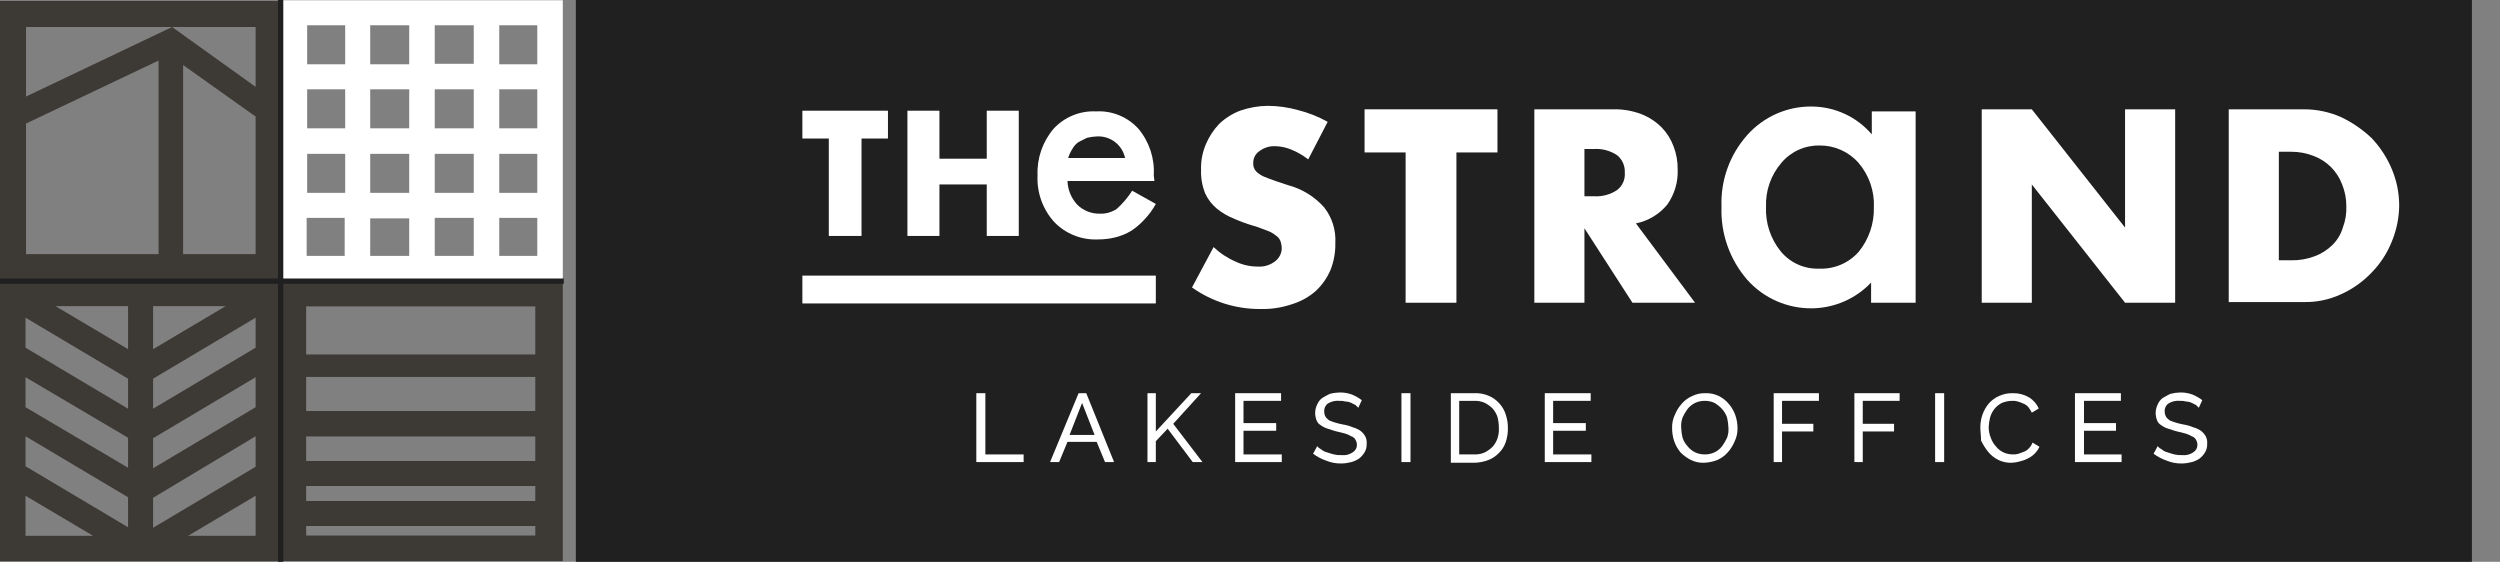 <svg xmlns="http://www.w3.org/2000/svg" width="178" height="40" viewBox="0 0 178 40" fill="none"><rect x="0" y="0" width="178" height="40" fill="#808080" stroke="none"/><g clip-path="url(#clip0_7_6)"><path d="M20.053 20H40.071V0.018H20.053V20ZM38.255 4.577H35.547V1.799H38.255V4.577ZM30.953 1.799H33.731V4.542H30.953V1.799ZM33.731 9.137H30.953V6.358H33.731V9.137ZM29.136 4.577H26.358V1.799H29.136V4.577ZM29.136 9.137H26.358V6.358H29.136V9.137ZM24.577 9.137H21.87V6.358H24.577V9.137ZM24.577 13.731H21.87V10.953H24.577V13.731ZM26.358 10.953H29.136V13.731H26.358V10.953ZM29.136 18.219H26.358V15.548H29.136V18.219ZM30.953 15.512H33.731V18.219H30.953V15.512ZM30.953 10.953H33.731V13.731H30.953V10.953ZM35.547 10.953H38.255V13.731H35.547V10.953ZM35.547 6.358H38.255V9.137H35.547V6.358ZM24.577 4.577H21.87V1.799H24.577V4.577ZM21.834 15.512H24.541V18.219H21.834V15.512ZM35.547 15.512H38.255V18.219H35.547V15.512Z" fill="white"></path><path d="M0 19.946H20.053V0.071H0V19.946ZM18.166 6.162L12.253 1.923H18.201V6.162H18.166ZM12.253 1.923L1.852 6.874V1.923H12.253ZM1.852 8.797L11.291 4.31V18.094H1.852V8.797ZM13.037 18.094V4.63L18.201 8.299V18.094H13.037Z" fill="#3D3A36"></path><path d="M20.018 39.947H40.071V20.036H20.018V39.947ZM38.112 25.236H21.799V21.817H38.112V25.236ZM21.799 31.078H38.112V32.823H21.799V31.078ZM38.112 35.672H21.799V34.604H38.112V35.672ZM21.799 26.839H38.112V29.261H21.799V26.839ZM21.799 37.453H38.112V38.13H21.799V37.453Z" fill="#3D3A36"></path><path d="M176 0H41V40H176V0Z" fill="#212020"></path><path d="M0 39.964H20.018V20H0V39.964ZM18.201 33.232L10.899 37.578V35.441L18.201 31.06V33.232ZM9.118 24.862L3.954 21.799H9.118V24.862ZM10.899 21.799H16.064L10.899 24.862V21.799ZM9.118 26.963V29.101L1.817 24.755V22.618L9.118 26.963ZM9.118 31.167V33.304L1.817 28.994V26.857L9.118 31.167ZM1.817 31.06L9.118 35.405V37.542L1.817 33.197V31.06ZM18.201 28.994L10.899 33.339V31.202L18.201 26.857V28.994ZM18.201 24.755L10.899 29.101V26.963L18.201 22.618V24.755ZM1.817 35.298L6.625 38.148H1.817V35.298ZM13.393 38.148L18.201 35.298V38.148H13.393Z" fill="#3D3A36"></path><path d="M0 20.018H40.142" stroke="#212020" stroke-width="0.378" stroke-miterlimit="10"></path><path d="M19.982 0V40" stroke="#212020" stroke-width="0.378" stroke-miterlimit="10"></path><path d="M69.514 32.9V27.995H70.158V32.355H72.882V32.9H69.514Z" fill="white"></path><path d="M76.796 27.995H77.341L79.323 32.9H78.678L78.084 31.463H76.003L75.409 32.9H74.765L76.796 27.995ZM77.935 30.968L77.044 28.689L76.152 30.968H77.935Z" fill="white"></path><path d="M81.7 32.9V27.995H82.295V30.72L84.822 27.995H85.515L83.533 30.175L85.614 32.9H84.921L83.137 30.522L82.295 31.413V32.9H81.7Z" fill="white"></path><path d="M91.262 32.355V32.9H87.943V27.995H91.212V28.54H88.537V30.125H90.865V30.67H88.537V32.355H91.262Z" fill="white"></path><path d="M96.711 29.035L96.513 28.837L96.216 28.689C96.093 28.627 95.957 28.593 95.819 28.59C95.674 28.549 95.524 28.532 95.374 28.54C95.079 28.51 94.782 28.58 94.531 28.738C94.443 28.808 94.375 28.9 94.331 29.004C94.288 29.108 94.272 29.221 94.284 29.333C94.287 29.455 94.321 29.574 94.383 29.679C94.432 29.779 94.531 29.828 94.63 29.927C94.759 29.985 94.892 30.034 95.027 30.076C95.222 30.137 95.42 30.187 95.621 30.224C95.86 30.261 96.093 30.327 96.315 30.422C96.509 30.475 96.693 30.558 96.86 30.67C97.001 30.778 97.118 30.913 97.207 31.067C97.291 31.235 97.325 31.424 97.306 31.611C97.316 31.82 97.264 32.027 97.157 32.206C97.054 32.378 96.919 32.529 96.761 32.652C96.594 32.764 96.41 32.847 96.216 32.9C95.99 32.96 95.757 32.994 95.522 32.999C95.149 33.01 94.778 32.942 94.432 32.8C94.095 32.685 93.777 32.518 93.491 32.305L93.788 31.76C93.838 31.859 93.937 31.909 94.085 32.008C94.201 32.103 94.337 32.171 94.482 32.206C94.631 32.256 94.779 32.305 94.977 32.355C95.156 32.398 95.339 32.415 95.522 32.404C95.802 32.436 96.083 32.365 96.315 32.206C96.408 32.149 96.484 32.069 96.537 31.973C96.589 31.878 96.615 31.77 96.612 31.661C96.609 31.539 96.575 31.419 96.513 31.314C96.483 31.255 96.441 31.203 96.39 31.16C96.338 31.117 96.279 31.086 96.216 31.067C96.076 30.982 95.926 30.915 95.77 30.868L95.175 30.72C94.928 30.67 94.73 30.571 94.531 30.522C94.353 30.47 94.185 30.386 94.036 30.274C93.899 30.197 93.794 30.074 93.739 29.927C93.678 29.769 93.644 29.601 93.64 29.432C93.636 29.208 93.687 28.987 93.788 28.788C93.862 28.611 93.982 28.457 94.135 28.342C94.311 28.232 94.493 28.133 94.68 28.045C94.906 27.984 95.139 27.951 95.374 27.945C95.678 27.938 95.98 27.988 96.265 28.094C96.512 28.196 96.746 28.33 96.959 28.491L96.711 29.035Z" fill="white"></path><path d="M100.427 27.995H99.783V32.9H100.427V27.995Z" fill="white"></path><path d="M103.3 32.9V27.995H104.984C105.342 27.98 105.698 28.047 106.025 28.194C106.31 28.317 106.564 28.503 106.768 28.738C106.973 28.966 107.126 29.237 107.214 29.531C107.315 29.834 107.365 30.153 107.362 30.472C107.369 30.809 107.319 31.144 107.214 31.463C107.116 31.764 106.946 32.036 106.718 32.256C106.511 32.475 106.257 32.645 105.975 32.751C105.659 32.874 105.324 32.941 104.984 32.949H103.3V32.9ZM106.718 30.423C106.716 30.172 106.683 29.922 106.619 29.68C106.545 29.46 106.427 29.258 106.272 29.085C106.112 28.926 105.928 28.792 105.727 28.689C105.495 28.583 105.24 28.532 104.984 28.54H103.895V32.355H104.984C105.24 32.363 105.495 32.313 105.727 32.206C105.928 32.103 106.112 31.969 106.272 31.81C106.427 31.637 106.545 31.435 106.619 31.215C106.704 30.96 106.737 30.691 106.718 30.423Z" fill="white"></path><path d="M113.307 32.355V32.9H109.988V27.995H113.258V28.54H110.583V30.125H112.911V30.67H110.583V32.355H113.307Z" fill="white"></path><path d="M121.333 32.949C121.007 32.96 120.684 32.892 120.391 32.751C120.116 32.61 119.865 32.426 119.648 32.206C119.453 31.971 119.302 31.702 119.202 31.413C119.101 31.11 119.051 30.792 119.054 30.472C119.043 30.147 119.111 29.824 119.252 29.531C119.369 29.239 119.537 28.971 119.747 28.738C119.951 28.503 120.205 28.317 120.49 28.193C120.784 28.052 121.107 27.984 121.432 27.995C121.757 27.984 122.08 28.052 122.373 28.193C122.661 28.334 122.915 28.537 123.116 28.788C123.312 29.022 123.463 29.291 123.562 29.58C123.659 29.867 123.71 30.169 123.711 30.472C123.722 30.797 123.653 31.12 123.512 31.413C123.395 31.704 123.227 31.973 123.017 32.206C122.813 32.441 122.559 32.627 122.274 32.751C121.973 32.869 121.655 32.936 121.333 32.949ZM119.698 30.422C119.706 30.673 119.739 30.922 119.797 31.165C119.871 31.385 119.989 31.587 120.144 31.76C120.289 31.948 120.475 32.101 120.689 32.206C120.906 32.307 121.143 32.358 121.382 32.354C121.622 32.358 121.859 32.307 122.076 32.206C122.289 32.101 122.476 31.948 122.621 31.76C122.754 31.573 122.871 31.374 122.967 31.165C123.049 30.944 123.082 30.707 123.066 30.472C123.058 30.221 123.025 29.973 122.967 29.729C122.893 29.509 122.775 29.307 122.621 29.134C122.462 28.959 122.278 28.809 122.076 28.688C121.859 28.587 121.622 28.536 121.382 28.54C121.143 28.536 120.906 28.587 120.689 28.688C120.475 28.793 120.289 28.946 120.144 29.134C120.01 29.321 119.894 29.52 119.797 29.729C119.719 29.951 119.685 30.187 119.698 30.422Z" fill="white"></path><path d="M126.287 32.9V27.995H129.507V28.54H126.881V30.175H129.11V30.72H126.881V32.9H126.287Z" fill="white"></path><path d="M132.033 32.9V27.995H135.253V28.54H132.628V30.175H134.857V30.72H132.628V32.9H132.033Z" fill="white"></path><path d="M138.424 27.995H137.78V32.9H138.424V27.995Z" fill="white"></path><path d="M141 30.422C141.001 30.119 141.051 29.818 141.149 29.531C141.248 29.241 141.399 28.973 141.594 28.738C141.798 28.503 142.052 28.316 142.337 28.193C142.648 28.052 142.987 27.984 143.328 27.995C143.728 27.987 144.123 28.09 144.468 28.292C144.773 28.481 145.014 28.757 145.161 29.084L144.666 29.382C144.595 29.243 144.512 29.11 144.418 28.986C144.324 28.876 144.205 28.791 144.071 28.738C143.942 28.68 143.81 28.63 143.675 28.589C143.547 28.548 143.413 28.532 143.279 28.54C143.024 28.541 142.772 28.591 142.536 28.688C142.322 28.793 142.136 28.946 141.991 29.134C141.853 29.31 141.752 29.513 141.694 29.729C141.636 29.956 141.603 30.188 141.594 30.422C141.596 30.677 141.646 30.93 141.743 31.165C141.817 31.385 141.935 31.587 142.09 31.76C142.235 31.948 142.421 32.101 142.635 32.206C142.852 32.307 143.089 32.358 143.328 32.354C143.462 32.362 143.597 32.345 143.725 32.305C143.873 32.255 143.972 32.206 144.121 32.156C144.255 32.103 144.374 32.018 144.468 31.908C144.578 31.796 144.663 31.661 144.715 31.512L145.211 31.809C145.124 31.993 145.007 32.16 144.864 32.305C144.72 32.448 144.552 32.565 144.369 32.651C144.196 32.739 144.013 32.806 143.824 32.85C143.63 32.907 143.431 32.94 143.229 32.949C142.904 32.96 142.581 32.892 142.288 32.751C142 32.609 141.746 32.406 141.545 32.156C141.351 31.911 141.185 31.645 141.05 31.363C141.05 31.017 141 30.72 141 30.422Z" fill="white"></path><path d="M151.056 32.355V32.9H147.737V27.995H151.007V28.54H148.381V30.125H150.66V30.67H148.381V32.355H151.056Z" fill="white"></path><path d="M156.555 29.035L156.357 28.837L156.06 28.689C155.937 28.627 155.801 28.593 155.664 28.59C155.519 28.549 155.368 28.532 155.218 28.54C154.923 28.51 154.626 28.58 154.376 28.738C154.288 28.808 154.219 28.9 154.176 29.004C154.132 29.108 154.116 29.221 154.128 29.333C154.131 29.455 154.165 29.574 154.227 29.679C154.276 29.779 154.375 29.828 154.475 29.927C154.603 29.985 154.736 30.034 154.871 30.076C155.066 30.137 155.264 30.187 155.465 30.224C155.704 30.261 155.937 30.327 156.159 30.422C156.353 30.475 156.537 30.558 156.704 30.67C156.845 30.778 156.963 30.913 157.051 31.067C157.135 31.235 157.169 31.424 157.15 31.611C157.16 31.82 157.108 32.027 157.001 32.206C156.898 32.378 156.764 32.529 156.605 32.652C156.438 32.764 156.254 32.847 156.06 32.9C155.834 32.96 155.601 32.994 155.366 32.999C154.993 33.01 154.622 32.942 154.276 32.8C153.939 32.685 153.621 32.518 153.335 32.305L153.632 31.76C153.682 31.859 153.781 31.909 153.93 32.008C154.045 32.103 154.181 32.171 154.326 32.206C154.475 32.256 154.623 32.305 154.821 32.355C155 32.398 155.183 32.415 155.366 32.404C155.646 32.436 155.927 32.365 156.159 32.206C156.252 32.149 156.329 32.069 156.381 31.973C156.433 31.878 156.459 31.77 156.456 31.661C156.453 31.539 156.419 31.419 156.357 31.314C156.327 31.255 156.285 31.203 156.234 31.16C156.183 31.117 156.124 31.086 156.06 31.067C155.92 30.982 155.77 30.915 155.614 30.868L155.02 30.72C154.772 30.67 154.574 30.571 154.376 30.522C154.197 30.47 154.029 30.386 153.88 30.274C153.743 30.197 153.638 30.074 153.583 29.927C153.522 29.769 153.488 29.601 153.484 29.432C153.48 29.208 153.531 28.987 153.632 28.788C153.706 28.611 153.826 28.457 153.979 28.342C154.155 28.232 154.337 28.133 154.524 28.045C154.75 27.984 154.983 27.951 155.218 27.945C155.522 27.938 155.824 27.988 156.109 28.094C156.357 28.196 156.59 28.33 156.803 28.491L156.555 29.035Z" fill="white"></path><path d="M93.144 11.35C92.782 11.065 92.382 10.832 91.955 10.657C91.594 10.504 91.208 10.42 90.816 10.409C90.407 10.387 90.004 10.51 89.676 10.756C89.537 10.847 89.423 10.973 89.345 11.12C89.267 11.267 89.228 11.431 89.231 11.598C89.221 11.705 89.234 11.814 89.268 11.916C89.302 12.018 89.357 12.112 89.429 12.193C89.598 12.363 89.8 12.498 90.023 12.589C90.271 12.688 90.518 12.787 90.816 12.886L91.707 13.183C92.704 13.446 93.6 13.998 94.283 14.768C94.845 15.487 95.126 16.385 95.076 17.295C95.091 17.956 94.973 18.613 94.73 19.227C94.488 19.789 94.134 20.294 93.689 20.713C93.2 21.142 92.626 21.462 92.005 21.654C91.272 21.905 90.5 22.023 89.726 22.001C87.987 22.011 86.288 21.473 84.871 20.466L86.407 17.592C86.87 18.03 87.407 18.382 87.992 18.633C88.472 18.86 88.997 18.978 89.528 18.979C89.992 19.017 90.453 18.875 90.816 18.583C90.95 18.475 91.059 18.34 91.136 18.186C91.213 18.032 91.256 17.863 91.262 17.691C91.257 17.506 91.224 17.322 91.162 17.147C91.09 16.982 90.969 16.844 90.816 16.75C90.624 16.596 90.406 16.478 90.172 16.404C89.874 16.304 89.577 16.156 89.181 16.057C88.725 15.921 88.278 15.756 87.843 15.561C87.415 15.39 87.014 15.156 86.654 14.868C86.295 14.573 86.007 14.2 85.812 13.778C85.596 13.243 85.495 12.669 85.515 12.093C85.496 11.464 85.614 10.839 85.862 10.26C86.087 9.729 86.406 9.242 86.803 8.824C87.232 8.415 87.737 8.095 88.289 7.883C88.926 7.659 89.596 7.541 90.271 7.536C90.991 7.54 91.707 7.64 92.401 7.833C93.145 8.018 93.861 8.302 94.531 8.675L93.144 11.35Z" fill="white"></path><path d="M103.697 10.854V21.555H100.08V10.854H97.157V7.783H106.619V10.854H103.697Z" fill="white"></path><path d="M120.688 21.555H116.23L112.812 16.254V21.555H109.245V7.783H114.843C115.536 7.764 116.226 7.882 116.874 8.13C117.412 8.342 117.9 8.663 118.31 9.071C118.681 9.453 118.968 9.909 119.153 10.408C119.355 10.929 119.456 11.484 119.45 12.043C119.492 12.945 119.23 13.834 118.707 14.57C118.139 15.258 117.352 15.731 116.478 15.907L120.688 21.555ZM112.812 13.975H113.505C114.084 14.008 114.658 13.851 115.14 13.529C115.327 13.385 115.476 13.196 115.571 12.98C115.666 12.764 115.705 12.526 115.685 12.291C115.698 12.056 115.656 11.821 115.561 11.606C115.467 11.391 115.322 11.201 115.14 11.052C114.658 10.73 114.084 10.574 113.505 10.607H112.812V13.975Z" fill="white"></path><path d="M133.222 7.932H136.393V21.555H133.222V20.119C132.684 20.685 132.04 21.138 131.325 21.453C130.611 21.767 129.841 21.937 129.061 21.952C128.184 21.969 127.314 21.796 126.51 21.446C125.706 21.095 124.988 20.575 124.404 19.921C123.155 18.482 122.5 16.622 122.571 14.719C122.499 12.845 123.156 11.016 124.404 9.616C124.981 8.967 125.691 8.449 126.486 8.099C127.281 7.748 128.142 7.573 129.011 7.585C129.822 7.591 130.622 7.771 131.357 8.113C132.092 8.455 132.745 8.951 133.272 9.567V7.932H133.222ZM125.741 14.719C125.689 15.867 126.059 16.995 126.782 17.89C127.111 18.291 127.527 18.612 128 18.826C128.472 19.041 128.988 19.144 129.507 19.128C130.036 19.152 130.564 19.058 131.053 18.852C131.541 18.647 131.978 18.335 132.33 17.939C133.061 17.047 133.448 15.922 133.42 14.768C133.471 13.612 133.082 12.479 132.33 11.598C131.984 11.204 131.557 10.889 131.079 10.675C130.6 10.462 130.08 10.354 129.556 10.359C129.038 10.349 128.525 10.455 128.053 10.669C127.582 10.884 127.164 11.201 126.831 11.598C126.088 12.464 125.698 13.578 125.741 14.719Z" fill="white"></path><path d="M141.099 21.555V7.783H144.666L151.304 16.204V7.783H154.871V21.555H151.304L144.666 13.133V21.555H141.099Z" fill="white"></path><path d="M158.735 7.783H164.036C164.939 7.781 165.833 7.967 166.662 8.328C167.461 8.706 168.197 9.208 168.841 9.814C169.448 10.448 169.935 11.186 170.278 11.994C170.634 12.823 170.819 13.716 170.823 14.619C170.814 15.522 170.629 16.413 170.278 17.245C169.947 18.059 169.459 18.799 168.841 19.425C168.221 20.073 167.481 20.594 166.662 20.96C165.823 21.345 164.908 21.531 163.986 21.505H158.686V7.783H158.735ZM162.302 18.533H163.144C163.72 18.544 164.292 18.442 164.829 18.236C165.292 18.061 165.714 17.791 166.067 17.443C166.416 17.1 166.672 16.674 166.81 16.204C166.997 15.715 167.081 15.192 167.058 14.669C167.06 14.143 166.959 13.621 166.761 13.133C166.586 12.669 166.316 12.248 165.968 11.895C165.615 11.547 165.193 11.277 164.73 11.102C164.209 10.899 163.654 10.798 163.095 10.805H162.253V18.533H162.302Z" fill="white"></path><path d="M61.34 9.863V16.799H59.011V9.863H57.129V7.882H63.222V9.863H61.34Z" fill="white"></path><path d="M66.888 11.3H70.257V7.882H72.536V16.799H70.257V13.133H66.888V16.799H64.609V7.882H66.888V11.3Z" fill="white"></path><path d="M82.196 12.886H76.004C76.026 13.512 76.272 14.109 76.697 14.57C76.905 14.777 77.152 14.941 77.425 15.052C77.697 15.162 77.989 15.217 78.282 15.214C78.722 15.236 79.157 15.114 79.521 14.867C79.941 14.489 80.307 14.055 80.611 13.579L82.295 14.52C82.067 14.936 81.784 15.32 81.453 15.66C81.175 15.964 80.859 16.23 80.512 16.452C80.171 16.651 79.804 16.802 79.422 16.898C79.017 16.999 78.601 17.049 78.183 17.047C77.605 17.074 77.027 16.978 76.489 16.765C75.951 16.551 75.464 16.225 75.062 15.808C74.243 14.903 73.815 13.709 73.873 12.489C73.822 11.279 74.229 10.094 75.013 9.17C75.395 8.755 75.864 8.429 76.386 8.215C76.908 8.001 77.471 7.904 78.035 7.931C78.599 7.899 79.163 7.994 79.686 8.208C80.209 8.422 80.677 8.751 81.057 9.17C81.832 10.096 82.222 11.284 82.147 12.489L82.196 12.886ZM80.115 11.3C80.03 10.833 79.776 10.413 79.402 10.121C79.027 9.829 78.558 9.684 78.084 9.715C77.85 9.724 77.618 9.757 77.391 9.814L76.796 10.111C76.61 10.238 76.457 10.408 76.35 10.607C76.222 10.806 76.122 11.023 76.053 11.251H80.115V11.3Z" fill="white"></path><path d="M82.295 19.623H57.129V21.605H82.295V19.623Z" fill="white"></path></g><defs><clipPath id="clip0_7_6"><rect width="177.311" height="40" fill="white"></rect></clipPath></defs></svg>